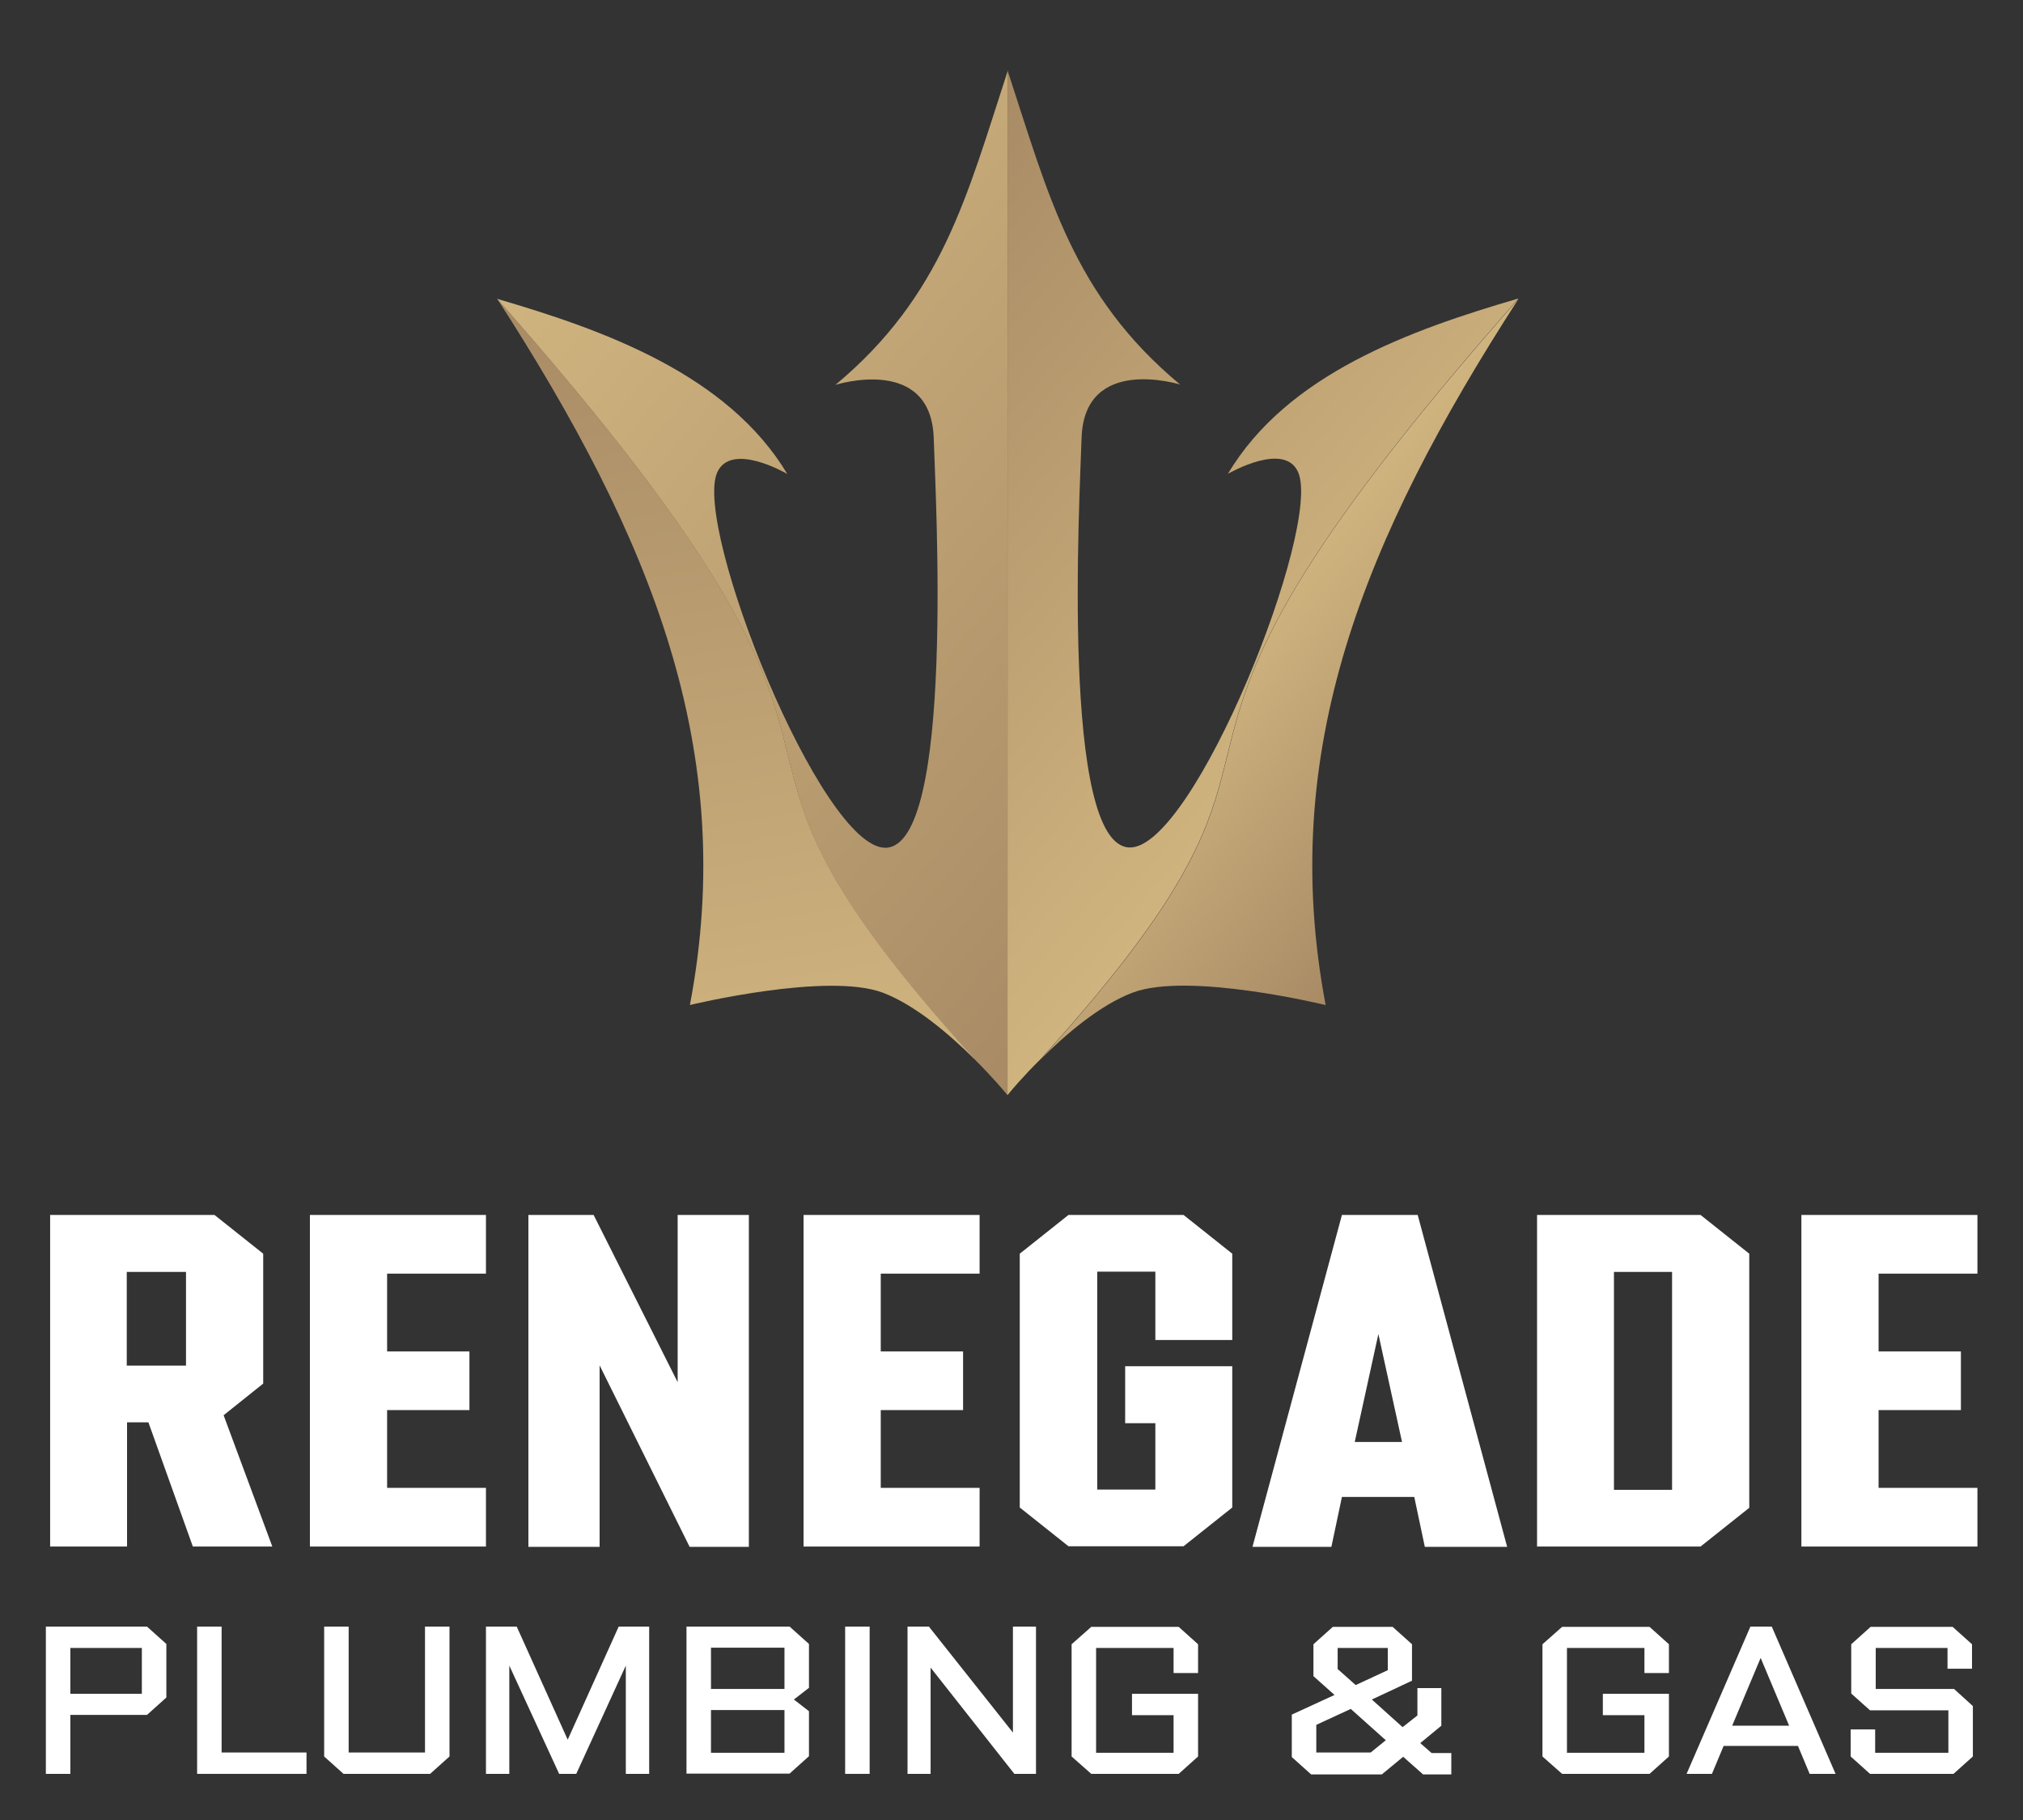<?xml version="1.0" encoding="UTF-8"?>
<svg id="Layer_1" xmlns="http://www.w3.org/2000/svg" xmlns:xlink="http://www.w3.org/1999/xlink" version="1.1" viewBox="0 0 710.2 639">
  <rect x="0" y="0" width="710.2" height="639" fill="#333333" stroke="none"/>
  <!-- Generator: Adobe Illustrator 29.0.0, SVG Export Plug-In . SVG Version: 2.1.0 Build 186)  -->
  <defs>
    <style>
      .st0 {
        fill: url(#linear-gradient2);
      }

      .st1 {
        fill: url(#linear-gradient1);
      }

      .st2 {
        fill: url(#linear-gradient3);
      }

      .st3 {
        fill: url(#linear-gradient);
      }

      .st4 {
        fill: #fff;
      }
    </style>
    <linearGradient id="linear-gradient" x1="199.4" y1="75.1" x2="442.3" y2="278.8" gradientUnits="userSpaceOnUse">
      <stop offset="0" stop-color="#d0b47f"/>
      <stop offset="1" stop-color="#a88b65"/>
    </linearGradient>
    <linearGradient id="linear-gradient1" x1="460.6" y1="259.1" x2="282.5" y2="109.6" xlink:href="#linear-gradient"/>
    <linearGradient id="linear-gradient2" x1="432.3" y1="224.1" x2="515" y2="293.5" xlink:href="#linear-gradient"/>
    <linearGradient id="linear-gradient3" x1="283.6" y1="382" x2="232.9" y2="94.6" xlink:href="#linear-gradient"/>
  </defs>
  <g>
    <path class="st3" d="M353.7,24.7v359.7c0,0-.1-.1-.2-.2-.8-1-5.2-6.2-11.4-12.4,0,0,0,0-.1-.1-116.5-128.6-6.5-84.3-167.5-266.8,37.7,11,81,26.6,101.9,61.5-.8-.5-19.7-11.3-24.6-.6-8.6,19.1,36.5,132.2,59.1,131.8,24.4-.5,17.5-123.8,16.9-143.7-.9-29.5-34.5-18.8-34.5-18.8,37.6-31.4,46.1-66.2,60.5-110.3Z"/>
    <path class="st1" d="M533,104.9c-161,182.5-51.1,138.2-167.6,266.8,0,0,0,0-.1.1-6.3,6.2-10.6,11.4-11.4,12.4,0,0,0,.1-.2.2V24.7c14.5,44.1,22.9,78.9,60.6,110.3,0,0-33.7-10.6-34.6,18.8-.6,19.9-7.5,143.3,16.9,143.7,22.6.4,67.7-112.7,59.1-131.8-4.8-10.7-23.8.2-24.6.6,20.8-35,64.2-50.5,101.9-61.5Z"/>
    <path class="st0" d="M465.3,352.8s-48.3-11.8-67.8-4.3c-11.5,4.4-23.5,14.7-32,23.2,116.5-128.6,6.5-84.3,167.6-266.8-54.6,84.5-84.6,159-67.7,248Z"/>
    <path class="st2" d="M342,371.7c-8.5-8.4-20.5-18.8-32-23.2-19.5-7.4-67.8,4.3-67.8,4.3,16.9-88.9-13.1-163.4-67.7-248,161,182.5,51,138.2,167.5,266.8Z"/>
  </g>
  <g>
    <path class="st4" d="M17.5,426.5h57.8l17.1,13.6v45.6l-13.9,11.1,17.1,46.1h-27.9l-15.6-43.6h-7.5v43.6h-27v-116.5ZM65.3,479.4v-32.9h-20.8v32.9h20.8Z"/>
    <path class="st4" d="M108.8,426.5h61.8v20.6h-34.7v27.3h28.9v20.6h-28.9v27.3h34.7v20.6h-61.8v-116.5Z"/>
    <path class="st4" d="M185.5,426.5h22.9l29.5,58.7v-58.7h25v116.5h-20.8l-31.6-63.7v63.7h-25v-116.5Z"/>
    <path class="st4" d="M282.1,426.5h61.8v20.6h-34.7v27.3h28.9v20.6h-28.9v27.3h34.7v20.6h-61.8v-116.5Z"/>
    <path class="st4" d="M358,529.3v-89.2l17.1-13.6h40.4l17.1,13.6v30.3h-27v-24h-20.4v76.5h20.4v-23.3h-10.6v-20h37.6v49.6l-17.1,13.6h-40.4l-17.1-13.6Z"/>
    <path class="st4" d="M471.1,426.5h26.6l31.4,116.5h-28.9l-3.7-17.5h-25.4l-3.7,17.5h-27.7l31.4-116.5ZM492.2,506.2l-8.3-37.9-8.3,37.9h16.6Z"/>
    <path class="st4" d="M539.6,426.5h57.4l17.1,13.6v89.2l-17.1,13.6h-57.4v-116.5ZM587,523v-76.5h-20.4v76.5h20.4Z"/>
    <path class="st4" d="M632.4,426.5h61.8v20.6h-34.7v27.3h28.9v20.6h-28.9v27.3h34.7v20.6h-61.8v-116.5Z"/>
  </g>
  <g>
    <path class="st4" d="M16.1,571h35.5l6.8,6.1v18.8l-6.8,6.1h-26.9v20.7h-8.6v-51.7ZM49.8,594.6v-16.1h-25.1v16.1h25.1Z"/>
    <path class="st4" d="M69.2,571h8.6v44.2h29.8v7.5h-38.4v-51.7Z"/>
    <path class="st4" d="M113.8,616.6v-45.6h8.6v44.2h26.8v-44.2h8.6v45.6l-6.8,6.1h-30.4l-6.8-6.1Z"/>
    <path class="st4" d="M170.6,571h10.8l17.9,39.7,17.9-39.7h10.7v51.7h-8.2v-38l-17.4,38h-6l-17.5-38v38h-8.2v-51.7Z"/>
    <path class="st4" d="M241,571h36.2l6.8,6.1v15.4l-5.3,4.1,5.3,4.1v15.8l-6.8,6.1h-36.2v-51.7ZM275.4,592.9v-14.5h-25.8v14.5h25.8ZM275.4,615.3v-15h-25.8v15h25.8Z"/>
    <path class="st4" d="M296.7,571h8.6v51.7h-8.6v-51.7Z"/>
    <path class="st4" d="M318.6,571h7.5l29.5,37.2v-37.2h8.1v51.7h-7.6l-29.4-37.3v37.3h-8.1v-51.7Z"/>
    <path class="st4" d="M376.2,616.6v-39.4l6.9-6.1h30.7l6.8,6.1v10.1h-8.6v-8.8h-27.2v36.8h27.2v-13.2h-14.6v-7.5h23.2v22l-6.8,6.1h-30.7l-6.9-6.1Z"/>
    <path class="st4" d="M453.5,616.6v-14.7l15-6.9-7.4-6.6v-11.2l6.8-6.1h21l6.8,6.1v12.8l-14.1,6.6,10.8,9.7,5.2-4.1v-9.6h8.4v13.2l-7.4,6.1,4,3.5h6.9v7.5h-9.9l-7-6.2-7.5,6.2h-24.8l-6.8-6.1ZM481.2,615.2l5.3-4.3-12.3-11-12.1,5.6v9.7h19ZM476,591.5l11.2-5.2v-7.8h-17.6v7.4l6.3,5.6Z"/>
    <path class="st4" d="M541.5,616.6v-39.4l6.9-6.1h30.7l6.8,6.1v10.1h-8.6v-8.8h-27.2v36.8h27.2v-13.2h-14.6v-7.5h23.2v22l-6.8,6.1h-30.7l-6.9-6.1Z"/>
    <path class="st4" d="M614.5,571h7.5l22.4,51.7h-9.1l-4.1-9.8h-26.1l-4.1,9.8h-8.9l22.4-51.7ZM628.1,605.8l-10-23.8-10,23.8h20Z"/>
    <path class="st4" d="M649.7,616.6v-9.5h8.6v8.2h25.7v-14.9h-27.5l-6.6-5.9v-17.3l6.8-6.1h28.8l6.8,6.1v8.6h-8.6v-7.3h-25.2v14.4h27.5l6.6,6v17.7l-6.8,6.1h-29.3l-6.8-6.1Z"/>
  </g>
</svg>